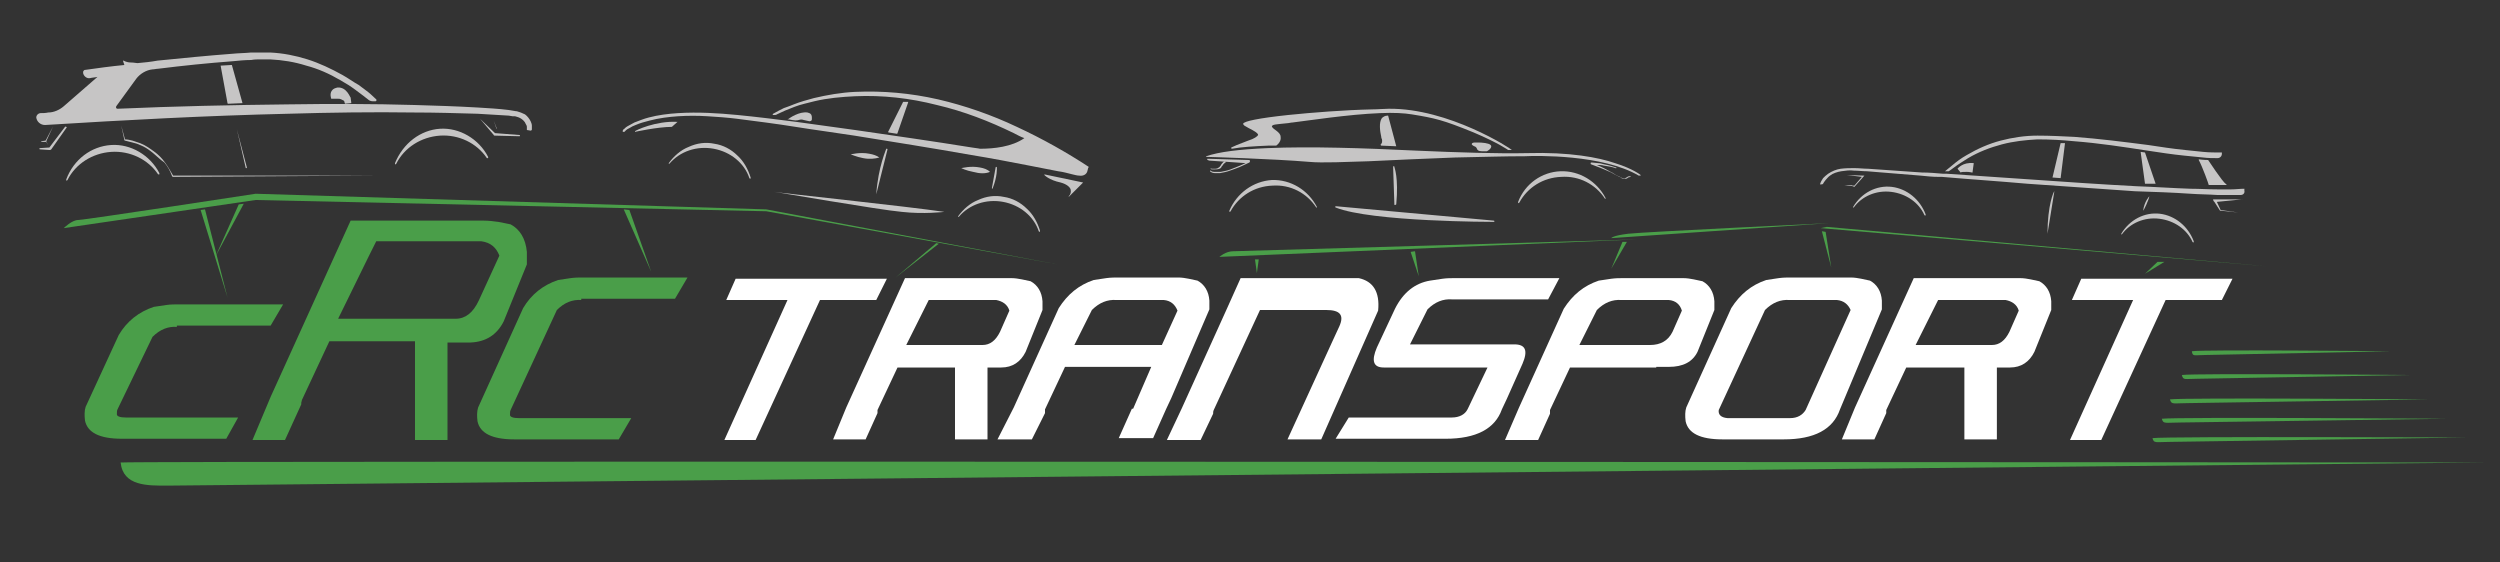 <?xml version="1.0" encoding="utf-8"?>
<!-- Generator: Adobe Illustrator 26.1.0, SVG Export Plug-In . SVG Version: 6.00 Build 0)  -->
<svg version="1.1" id="Layer_1" xmlns="http://www.w3.org/2000/svg" xmlns:xlink="http://www.w3.org/1999/xlink" x="0px" y="0px"
	 viewBox="0 0 400 90" style="enable-background:new 0 0 400 90;" xml:space="preserve">
<rect x="0" y="0" width="400" height="90" fill="#333333" stroke="none"/>
<style type="text/css">
	.st0{fill:#4A9E49;}
	.st1{fill:#C6C5C5;}
	.st2{fill:#FFFFFF;}
</style>
<g>
	<path class="st0" d="M397.3,74c0,0-374.6-0.3-378,0c0.4,3.8,4.3,3.7,7.5,3.7"/>
	<path class="st0" d="M394.4,70c0,0-47.7-0.2-50,0.1c0.2,0.9,0.6,0.6,2.9,0.6"/>
	<path class="st0" d="M391.4,67c0,0-43.1-0.3-45.5,0c0.2,0.9,0.6,0.6,3,0.6"/>
	<path class="st0" d="M388.5,63.9c0,0-39-0.3-41.3,0c0.2,0.9,0.6,0.6,2.8,0.6"/>
	<path class="st0" d="M385.5,60c0,0-34.4-0.3-36.4,0c0.2,0.9,0.5,0.6,2.5,0.6"/>
	<path class="st0" d="M382.5,56.2c0,0-30.1-0.3-31.8,0c0.1,0.9,0.4,0.6,2.1,0.6"/>
	<polygon class="st0" points="345.2,41.9 343.2,43.8 346.3,41.9 	"/>
	<polygon class="st0" points="99.8,33.5 104.2,43.5 100.7,33.6 	"/>
	<polygon class="st0" points="32.1,33.6 36.4,47.6 32.8,33.5 	"/>
	<polygon class="st0" points="38.2,32.7 34.5,41 39,32.6 	"/>
	<polygon class="st0" points="143.3,44.4 150.2,39 149.8,38.9 	"/>
	<polygon class="st0" points="259.6,38.7 257.8,43 260.3,38.7 	"/>
	<polygon class="st0" points="200.8,41.5 201.1,43.7 201.4,41.5 	"/>
	<polygon class="st0" points="225.7,40.3 227,44.2 226.4,40.2 	"/>
	<polygon class="st0" points="291.5,37 293,42.8 292.1,37.1 	"/>
	<path class="st0" d="M10.2,36.5L40.9,32l81.7,1.8l46.6,8.5l-46.6-8.8l-81.7-2.5c0,0-27.4,4.2-28.4,4.2S10.2,36.5,10.2,36.5z"/>
	<path class="st0" d="M195.1,41.1l66.9-2.8c0,0-63.6,1.9-64.7,1.9C196.1,40.2,195.1,41.1,195.1,41.1z"/>
	<path class="st0" d="M257.8,38.1l34.9-2.4c0,0-29.7,1.4-32.2,1.7C258,37.7,257.8,38.1,257.8,38.1z"/>
	<polygon class="st0" points="291.3,36.5 362.6,42.6 292.3,36.3 	"/>
	<path class="st0" d="M28.3,52.3c-1.4-0.1-2.7,0.4-3.9,1.6l-5.6,11.6c-0.1,0.2-0.1,0.4-0.1,0.8c0,0.3,0.5,0.5,1.4,0.5h18l-1.9,3.4
		H19.5c-3.6,0-5.5-1-5.9-2.9c-0.1-0.8-0.1-1.6,0.1-2.2l5.3-11.5c1.3-2.2,3.2-3.7,5.6-4.5c0.7-0.1,1.3-0.2,2-0.3
		c0.7-0.1,1.4-0.1,2-0.1h9.5h3.1h4.1l-2,3.4h-7.5H28.3z"/>
	<path class="st0" d="M52.7,54.6l-4.3,9.2L48.3,64c0,0.2-0.1,0.3-0.1,0.5c0,0.1,0,0.2,0,0.2l-2.6,5.7h-5.2l2.9-6.9l12.8-28.2h21.3
		c0.8,0,1.6,0.1,2.3,0.2c0.7,0.1,1.4,0.3,2,0.4c1.5,0.8,2.4,2.3,2.6,4.4v2l-3.7,9.1c-1.1,2.2-2.9,3.3-5.3,3.4h-3.7v15.6h-5.2V54.6
		h-4.2H52.7z M60.2,38.6l-1.1,2.2l-5,10.2h18.8c1.6,0,2.8-1,3.7-2.9l3.3-7.2c-0.5-1.3-1.4-2.1-2.9-2.3H60.2z"/>
	<path class="st0" d="M93,48c-1.4-0.1-2.7,0.4-3.9,1.6l-7.4,16c-0.1,0.2-0.1,0.4-0.1,0.8c0,0.3,0.5,0.5,1.4,0.5h18L99,70.3H82.3
		c-3.6,0-5.5-1-5.9-2.9c-0.1-0.8-0.1-1.6,0.1-2.2l7.2-15.9c1.3-2.2,3.2-3.7,5.6-4.5c0.7-0.1,1.3-0.2,2-0.3c0.7-0.1,1.4-0.1,2-0.1
		h9.5h3.1h4.1l-2,3.4h-7.5H93z"/>
	<g>
		<path class="st1" d="M82,18.6l-0.6-0.1c-1.7-0.1-3.3-0.2-5-0.3C73,18.1,69.6,18,66.3,18c-6.7-0.1-13.4,0-20.2,0.2
			c-13,0.3-26,1-38.9,1.8c-0.7,0-1.3-0.5-1.4-1.2l0,0c0-0.3,0.2-0.6,0.6-0.7c0.4,0,0.9,0,1.3-0.1c0.9,0,1.8-0.4,2.5-1l5.4-4.7
			c-0.4,0.1-0.8,0.1-1.2,0.2c-0.5,0.1-1-0.3-1.1-0.8l0-0.2c0-0.1,0.1-0.2,0.2-0.3c2.1-0.3,4.3-0.6,6.4-0.8c-0.1-0.3-0.2-0.6-0.2-0.6
			c0,0,0,0,0-0.1c0,0,0,0,0.1,0c0,0,0.4,0.3,1.2,0.3c0.4,0,0.8,0.1,1,0.1c1.1-0.1,2.1-0.2,3.2-0.4c4-0.4,8-0.8,12-1.1
			c1-0.1,2-0.1,3-0.2c0.5,0,1,0,1.5,0c0.5,0,1,0,1.5,0c2.1,0.1,4.1,0.5,6,1.1c1.9,0.6,3.8,1.5,5.6,2.5c0.9,0.5,1.7,1.1,2.6,1.6
			c0.4,0.3,0.8,0.6,1.2,0.9c0.3,0.2,1.1,0.9,1.6,1.4c0.1,0.1,0,0.3-0.1,0.3l-0.5,0c-0.2,0-0.5-0.1-0.6-0.2c-0.3-0.2-0.6-0.5-0.9-0.7
			c-0.4-0.3-0.8-0.6-1.2-0.9c-0.8-0.6-1.6-1.1-2.5-1.6c-1.7-1-3.5-1.8-5.4-2.3c-1.9-0.6-3.8-0.9-5.8-1c-0.5,0-1,0-1.5,0
			c-0.5,0-1,0-1.5,0.1c-1,0-2,0.1-3,0.2c-4,0.3-7.9,0.7-11.9,1.2c-0.3,0-0.6,0.1-0.9,0.1c-1,0.1-2,0.7-2.6,1.5l-3.2,4.4
			c-0.1,0.2,0,0.4,0.2,0.4c9.1-0.4,18.2-0.6,27.3-0.7c6.7-0.1,13.5-0.1,20.2,0.1c3.4,0.1,6.7,0.2,10.1,0.4c1.7,0.1,3.4,0.2,5,0.4
			l0.6,0.1c0.2,0,0.4,0.1,0.7,0.1c0.4,0.1,0.9,0.3,1.3,0.5c0.4,0.3,0.7,0.7,0.9,1.1c0.1,0.2,0.2,0.5,0.2,0.7c0,0.1,0,0.2,0,0.4
			c0,0.1,0,0.1,0,0.2c0,0,0,0,0,0c0,0.1-0.1,0.2-0.2,0.2l-0.6-0.1c0,0,0-0.1,0-0.1c0,0,0-0.1,0-0.1c0-0.1,0-0.2,0-0.3
			c0-0.2-0.1-0.3-0.2-0.5c-0.1-0.3-0.4-0.6-0.7-0.8c-0.3-0.2-0.6-0.3-1-0.4C82.4,18.6,82.2,18.6,82,18.6z"/>
		<path class="st1" d="M38.8,16.5l-2.3,0.1c0,0-0.1,0-0.1-0.1l-1.1-6c0,0,0,0,0,0c0,0,0,0,0,0l1.7-0.1c0,0,0,0,0,0c0,0,0.1,0,0.1,0
			L38.8,16.5C38.8,16.5,38.8,16.5,38.8,16.5C38.8,16.5,38.8,16.5,38.8,16.5C38.8,16.5,38.8,16.5,38.8,16.5z"/>
		<path class="st1" d="M55.2,16.6C55.2,16.6,55.1,16.6,55.2,16.6C55.1,16.6,55.1,16.6,55.2,16.6C55.1,16.6,55.1,16.6,55.2,16.6
			l-0.1-0.3c0-0.1,0-0.1-0.1-0.2l-0.4-0.2c-0.2-0.1-0.3-0.1-0.5-0.1l-1,0c0,0,0,0-0.1,0c0,0-0.3-0.8,0.1-1.3
			c0.2-0.3,0.5-0.4,0.9-0.5c1.5-0.1,2,1.6,2.1,1.6c0,0,0,0,0,0l0.1,0.8c0,0,0,0.1,0,0.1L55.2,16.6z"/>
		<path class="st1" d="M76.8,19C76.8,19,76.8,18.9,76.8,19C76.8,18.9,76.8,18.9,76.8,19l2.4,2.3l3.9,0.3c0,0,0.1,0,0.1,0.1
			c0,0,0,0.1-0.1,0.1l0,0l-3.9-0.1l0,0c-0.1,0-0.2,0-0.2-0.1L76.8,19L76.8,19z"/>
		<path class="st1" d="M79,19.3C79,19.3,79.1,19.3,79,19.3l0.5,1.3L83,21c0,0,0,0,0,0c0,0,0,0,0,0l-3.5-0.4l0,0c0,0-0.1,0-0.1-0.1
			L79,19.3L77.3,19c0,0,0,0,0,0c0,0,0,0,0,0L79,19.3z"/>
		<path class="st1" d="M6.4,23.7l1.5-0.1l2.5-3.3c0,0,0.1-0.1,0.2,0c0.1,0,0.1,0.1,0,0.2l0,0l-2.4,3.4l0,0C8.1,24,8,24,7.9,24
			l-1.5-0.1l0,0c0,0-0.1,0-0.1-0.1C6.3,23.8,6.3,23.7,6.4,23.7z"/>
		<path class="st1" d="M7.7,23.2C7.7,23.2,7.6,23.2,7.7,23.2l-0.3-0.5l-0.8,0c0,0,0,0,0,0c0,0,0,0,0-0.1l0,0l0.7-0.1l1.2-2.3l0,0
			c0,0,0,0,0,0c0,0,0,0,0,0l-1.1,2.4L7.7,23.2C7.7,23.2,7.7,23.2,7.7,23.2z"/>
		<path class="st1" d="M70.4,20.6c3.1-0.2,6.2,1.6,7.7,4.5c0,0.1,0,0.1,0,0.2c-0.1,0-0.1,0-0.2,0c-1.6-2.4-4.5-3.8-7.5-3.6
			c-3,0.2-5.7,1.9-7,4.5c0,0-0.1,0.1-0.1,0.1c0,0,0,0,0,0l0,0c-0.1,0-0.1,0-0.1-0.1c0,0,0-0.1,0-0.1C64.5,22.9,67.3,20.8,70.4,20.6z
			"/>
		<path class="st1" d="M17.8,23.2c3.1-0.2,6.2,1.6,7.7,4.5c0,0.1,0,0.1,0,0.2c-0.1,0-0.1,0-0.2,0c-1.6-2.4-4.5-3.8-7.5-3.6
			c-3,0.2-5.7,1.9-7,4.5c0,0-0.1,0.1-0.1,0.1c0,0,0,0,0,0c-0.1,0-0.1,0-0.1-0.1c0,0,0-0.1,0-0.1C11.8,25.5,14.6,23.4,17.8,23.2z"/>
		<path class="st1" d="M24.5,24.5c-0.6-0.5-1.3-1-2.1-1.3c-0.4-0.2-0.8-0.3-1.2-0.4c-0.4-0.1-0.8-0.2-1.2-0.3l0,0l0,0
			c0,0-0.1,0-0.1-0.1l-0.5-2.3l0,0c0,0,0,0,0,0c0,0,0,0,0,0l0.6,2.2c0.4,0,0.8,0.1,1.2,0.2c0.4,0.1,0.8,0.3,1.2,0.4
			c0.8,0.3,1.5,0.8,2.2,1.3c0.7,0.5,1.3,1.1,1.8,1.8c0.5,0.7,0.9,1.4,1.3,2.1l32.1,0c0,0,0,0,0,0c0,0,0,0,0,0l-32.1,0.2
			c-0.1,0-0.2-0.1-0.2-0.2l0,0l0,0c-0.3-0.8-0.7-1.5-1.2-2.1C25.7,25.6,25.1,25,24.5,24.5z"/>
		<path class="st1" d="M37.9,20.7l1.6,6.1l0,0c0,0,0,0,0,0c0,0.1,0,0.1-0.1,0.1c-0.1,0-0.1,0-0.1-0.1L37.9,20.7L37.9,20.7
			C37.8,20.7,37.8,20.7,37.9,20.7C37.8,20.7,37.8,20.7,37.9,20.7z"/>
	</g>
	<g>
		<path class="st1" d="M108.4,19.5C108.4,19.5,108.4,19.5,108.4,19.5c-3.5-0.2-6.8,1.4-6.8,1.5c0,0,0,0,0,0.1c0,0,0,0,0,0
			c0,0,0,0,0,0c0,0,3.6-0.8,5.9-0.8c0,0,0,0,0,0L108.4,19.5C108.4,19.5,108.4,19.5,108.4,19.5z"/>
		<path class="st1" d="M173.3,29.2l-6.2-1.3c0,0,0,0,0,0c0,0,0,0,0,0.1c0,0,0.7,0.8,2.6,1.2c1.1,0.3,1.5,0.8,1.6,1.1
			c0.1,0.4,0,0.8-0.3,1.1c0,0,0,0,0,0.1c0,0,0,0,0,0c0,0,0,0,0,0L173.3,29.2C173.3,29.3,173.3,29.3,173.3,29.2
			C173.3,29.3,173.3,29.2,173.3,29.2z"/>
		<path class="st1" d="M162.7,20.3c-4-1.9-8.3-3.4-12.6-4.4c-4.4-1-8.8-1.4-13.3-1.2c-2.2,0.1-4.5,0.5-6.6,1c-1.1,0.3-2.2,0.6-3.2,1
			c-0.5,0.2-1,0.4-1.6,0.6c-0.4,0.2-1.2,0.6-1.7,0.9c-0.1,0.1-0.1,0.2,0,0.2l0.2,0c0.1,0,0.3,0,0.4-0.1c0.4-0.2,0.9-0.4,1.3-0.6
			c0.5-0.2,1-0.4,1.5-0.6c1-0.4,2.1-0.6,3.2-0.9c2.1-0.5,4.3-0.7,6.5-0.8c4.4-0.2,8.8,0.3,13.1,1.4c4.3,1,8.4,2.6,12.3,4.5
			c0.6,0.3,1.1,0.6,1.7,0.8c-2,1.4-4.9,1.7-7.1,1.7c-0.4-0.1-0.8-0.1-1.3-0.2c-6.2-1-12.5-1.9-18.7-2.8c-3.1-0.4-6.3-0.9-9.4-1.3
			c-3.1-0.4-6.3-0.8-9.4-1.1c-3.1-0.3-6.3-0.5-9.5-0.3c-1.6,0.1-3.2,0.3-4.7,0.7c-0.8,0.2-1.5,0.5-2.3,0.8c-0.4,0.2-0.7,0.4-1.1,0.6
			c-0.2,0.1-0.3,0.2-0.5,0.4c-0.1,0.1-0.2,0.1-0.2,0.2c0,0,0,0,0,0c-0.1,0.1-0.1,0.3,0,0.3l0,0c0.1,0,0.1,0,0.2,0
			c0,0,0.1-0.1,0.1-0.1c0.1-0.1,0.1-0.1,0.2-0.2c0.1-0.1,0.3-0.2,0.5-0.3c0.3-0.2,0.7-0.4,1-0.5c0.7-0.3,1.4-0.5,2.2-0.7
			c1.5-0.4,3.1-0.6,4.6-0.7c1.6-0.1,3.1-0.1,4.7,0c1.6,0.1,3.1,0.2,4.7,0.4c3.1,0.4,6.3,0.8,9.4,1.3c3.1,0.5,6.2,0.9,9.4,1.4
			c6.2,1,12.5,2,18.7,3.1c3.1,0.5,6.2,1.1,9.3,1.7c1.6,0.3,3.1,0.6,4.6,0.9c0.8,0.1,1.5,0.3,2.3,0.5c0.4,0.1,0.8,0.2,1.1,0.2l0,0
			c0.6,0.1,1.2-0.2,1.3-0.8l0.1-0.4l0.1-0.2C170.7,24.4,166.8,22.2,162.7,20.3z"/>
		<path class="st1" d="M118,24.9c-1-1-2.3-1.7-3.7-1.9c-1.4-0.3-2.8-0.1-4.1,0.5c-1.3,0.5-2.4,1.5-3.2,2.6c0,0,0,0.1,0,0.1
			c0,0,0.1,0,0.1,0c1.7-2,4.4-2.9,7.1-2.4c2.7,0.5,4.9,2.3,5.7,4.7c0,0,0,0,0.1,0.1c0,0,0,0,0,0c0,0,0,0,0,0c0,0,0.1,0,0.1-0.1
			c0,0,0,0,0-0.1C119.7,27.1,119,25.8,118,24.9z"/>
		<path class="st1" d="M164.3,33.4c-1-1-2.3-1.7-3.7-1.9c-1.4-0.3-2.8-0.1-4.1,0.5c-1.3,0.5-2.4,1.5-3.2,2.6c0,0,0,0.1,0,0.1
			c0,0,0,0,0,0c0,0,0.1,0,0.1,0c1.7-2,4.4-2.9,7.1-2.4s4.9,2.3,5.7,4.7c0,0,0,0,0.1,0.1l0,0c0,0,0.1,0,0.1-0.1c0,0,0,0,0-0.1
			C166,35.6,165.3,34.3,164.3,33.4z"/>
		<path class="st1" d="M151.1,33.9C151.1,33.9,151.1,33.9,151.1,33.9c-6.1-0.9-27-3.1-27.2-3.2c0,0,0,0,0,0c0,0,0,0,0,0c0,0,0,0,0,0
			c0.2,0,16.9,2.9,20.4,3.2C147.8,34.3,151.1,33.9,151.1,33.9C151.1,33.9,151.1,33.9,151.1,33.9C151.1,33.9,151.1,33.9,151.1,33.9z"
			/>
		<path class="st1" d="M140.2,31.1C140.2,31.1,140.2,31.1,140.2,31.1C140.3,31.1,140.3,31.1,140.2,31.1l1.8-7.2c0,0,0-0.1-0.1-0.1
			c0,0-0.1,0-0.1,0C141.8,23.9,140.5,26.7,140.2,31.1C140.2,31.1,140.2,31.1,140.2,31.1z"/>
		<path class="st1" d="M158.8,30.2C158.9,30.2,158.9,30.2,158.8,30.2c0.8-2,0.7-3.3,0.7-3.4c0,0,0-0.1-0.1-0.1c0,0-0.1,0-0.1,0.1
			l-0.6,3.3C158.7,30.2,158.8,30.2,158.8,30.2C158.8,30.2,158.8,30.2,158.8,30.2z"/>
		<path class="st1" d="M142.2,21.2l1.3,0.2c0,0,0.1,0,0.1-0.1l1.7-4.9c0,0,0-0.1,0-0.1c0,0,0,0-0.1,0l-0.6,0c0,0-0.1,0-0.1,0
			l-2.4,4.8C142.1,21.1,142.1,21.2,142.2,21.2C142.1,21.2,142.1,21.2,142.2,21.2C142.2,21.2,142.2,21.2,142.2,21.2z"/>
		<path class="st1" d="M128.6,19.2l0.9,0.2c0.2,0,0.4-0.1,0.4-0.3l0-0.3c0-0.3-0.1-0.6-0.4-0.7c-0.1,0-0.2-0.1-0.3-0.1
			c-1.3-0.2-2.9,0.9-3,1l-0.2,0.1l0.2,0c0.9,0.2,1.3,0.2,1.6,0.1C128.1,19.1,128.3,19.1,128.6,19.2z"/>
		<path class="st1" d="M138.1,25.3c1,0.2,1.9,0.1,2.6-0.1c0,0,0,0,0,0c0,0,0,0,0,0c-0.4-0.3-1-0.5-1.6-0.6c-1.5-0.3-2.9,0.1-3,0.1
			c0,0,0,0,0,0c0,0,0,0,0,0C136.2,24.7,137,25.1,138.1,25.3z"/>
		<path class="st1" d="M158.4,27.5C158.5,27.5,158.5,27.5,158.4,27.5C158.5,27.4,158.5,27.4,158.4,27.5c-0.4-0.4-1-0.6-1.6-0.7
			c-1.5-0.3-2.9,0.1-3,0.1c0,0,0,0,0,0c0,0,0,0,0,0c0,0,0.8,0.4,1.9,0.6C156.8,27.8,157.7,27.8,158.4,27.5z"/>
	</g>
	<g>
		<path class="st1" d="M193,25c2-0.7,5.2-1.1,9.8-1.3c6.9-0.3,15.5,0,23.8,0.4c6.8,0.3,13.2,0.5,17.7,0.4c6.9-0.2,11.5,0.7,14.1,1.6
			c2.9,0.9,4.1,1.9,4.1,1.9c0,0,0,0,0,0.1c0,0,0,0,0,0l-0.3,0c0,0,0,0,0,0c-5.8-3.4-16.3-3.2-18.3-3.1c-0.3,0-0.4,0-0.4,0
			c-2.6,0-6,0.1-10.7,0.2c-2.4,0.1-4.9,0.2-7.3,0.3c-2.3,0.1-4.5,0.2-6.5,0.3c-3.4,0.1-7.5,0.3-9.5,0.1c-6-0.5-16.3-0.8-16.4-0.8
			C193,25.1,192.9,25.1,193,25C192.9,25,192.9,25,193,25z"/>
		<path class="st1" d="M241.9,24l-0.6,0c0,0,0,0,0,0c0,0-1.5-1.1-5.5-2.8c-4.9-2-6.2-2.3-9.9-2.9c-1.2-0.2-2.9-0.3-5.1-0.2
			c-5.1,0.2-11.5,1.2-14,1.5c-0.3,0-0.5,0.1-0.7,0.1c-0.3,0-0.7,0.1-1,0.1c-0.8,0.1-1.5,0.1-1.6,0.4c0,0.1,0.1,0.3,0.7,0.7
			c0.4,0.3,0.7,0.6,0.7,1c0.1,0.6-0.3,1.1-0.7,1.4c0,0,0,0,0,0c-0.4,0-0.9,0-1.3,0c-2.2,0.1-4.2,0.2-5.8,0.5c0,0,0,0,0,0
			c0,0-0.1,0-0.1-0.1c0,0,0,0,0-0.1c0.4-0.2,1.1-0.5,2.7-1.1c1-0.3,1.5-0.7,1.6-0.9c0-0.3-0.7-0.7-1.5-1.1c-0.2-0.1-0.5-0.3-0.7-0.4
			c-0.1-0.1-0.2-0.2-0.2-0.3c0.1-0.4,2.5-0.9,7.2-1.4c3.9-0.4,9-0.8,13.5-0.9c0.9,0,1.8-0.1,2.6-0.1C231.8,17.3,241.8,23.8,241.9,24
			C241.9,23.9,241.9,23.9,241.9,24C241.9,24,241.9,24,241.9,24z"/>
		<path class="st1" d="M221,21.9c-0.2-0.9-0.4-2.3,0.1-3c0.2-0.2,0.5-0.4,0.9-0.4c0,0,0,0,0.1,0l1.3,4.9c0,0,0,0,0,0c0,0,0,0,0,0
			c0,0,0,0,0,0l-2.4-0.1c0,0,0,0-0.1-0.1c0,0,0-0.1,0-0.1c0,0,0.1,0,0.1-0.1c0.1-0.1,0.2-0.3,0.1-0.8C221.1,22.3,221,22.1,221,21.9z
			"/>
		<path class="st1" d="M237.9,24.2c0,0-0.2,0-0.8,0c-0.6,0-0.7-0.2-0.8-0.4c0-0.1-0.1-0.2-0.2-0.3c-0.5-0.2-0.7-0.4-0.6-0.5
			c0-0.1,0.2-0.2,0.5-0.2c0.1,0,0.2,0,0.4,0c0.8,0,1.8,0.1,2.1,0.4c0.1,0.1,0.1,0.2,0.1,0.2C238.6,23.8,238.1,24.1,237.9,24.2
			C238,24.2,237.9,24.2,237.9,24.2C237.9,24.2,237.9,24.2,237.9,24.2L237.9,24.2C237.9,24.2,237.9,24.2,237.9,24.2z"/>
		<path class="st1" d="M254.6,26.3L254.6,26.3c-0.1,0-0.1-0.1-0.1-0.2c0-0.1,0.1-0.1,0.2-0.1c0.3,0,0.7,0.1,1,0.1
			c0.3,0,0.6,0.1,1,0.2c0.6,0.1,1.3,0.3,1.9,0.5c0,0,0.1,0.1,0,0.1c0,0-0.1,0.1-0.1,0c-0.6-0.2-1.2-0.3-1.9-0.4
			c-0.3-0.1-0.6-0.1-1-0.1c0,0-0.1,0-0.1,0c0.8,0.3,1.5,0.7,2.2,1.1c0.3,0.1,0.5,0.3,0.7,0.4c0.1,0.1,0.2,0.1,0.4,0.2
			c0.1,0.1,0.2,0.1,0.4,0.2c0.1,0.1,0.2,0.1,0.4,0.2c0.1,0,0.3,0.1,0.4,0c0.1,0,0.2-0.1,0.4-0.2c0.1-0.1,0.3-0.1,0.4-0.1l0,0
			c0,0,0.1,0,0.1,0c0,0,0,0.1,0,0.1c-0.1,0-0.3,0.1-0.4,0.1c-0.1,0.1-0.2,0.2-0.4,0.2c-0.2,0-0.3,0-0.4,0c-0.1,0-0.3-0.1-0.4-0.2
			c-0.1-0.1-0.3-0.1-0.4-0.2c-0.1-0.1-0.2-0.1-0.4-0.2c-0.2-0.1-0.5-0.3-0.7-0.4C256.7,27.1,255.7,26.7,254.6,26.3L254.6,26.3z"/>
		<path class="st1" d="M193.2,25.4l6.6,0.2c0.1,0,0.1,0,0.2,0.1c0,0.1,0,0.2-0.1,0.3l0,0l0,0c-0.5,0.2-1,0.5-1.5,0.7
			c-0.5,0.2-1,0.4-1.6,0.6c-0.5,0.2-1.1,0.3-1.6,0.4c-0.3,0-0.6,0-0.8,0c-0.3,0-0.6-0.1-0.8-0.3c0,0,0,0,0-0.1c0,0,0.1,0,0.1,0l0,0
			c0.2,0.2,0.5,0.2,0.8,0.2c0.3,0,0.5,0,0.8,0c0.5-0.1,1.1-0.2,1.6-0.4c0.5-0.2,1-0.4,1.5-0.6c0.3-0.1,0.6-0.3,0.9-0.4l-5.8-0.4
			C193.1,25.6,193.1,25.5,193.2,25.4C193.1,25.4,193.1,25.4,193.2,25.4z"/>
		<path class="st1" d="M193.7,26.9L193.7,26.9c0.1,0.1,0.2,0.1,0.3,0.1c0.1,0,0.2,0,0.3,0c0.2,0,0.5,0,0.7-0.2
			c0.1-0.1,0.2-0.1,0.2-0.2c0.1-0.1,0.2-0.2,0.2-0.3c0.2-0.2,0.3-0.4,0.5-0.5c0,0,0,0,0,0c0.1,0,0.1,0,0.2,0c0,0.1,0,0.1,0,0.2l0,0
			c-0.2,0.1-0.4,0.3-0.5,0.5c-0.1,0.1-0.2,0.2-0.2,0.3c-0.1,0.1-0.2,0.2-0.3,0.2c-0.2,0.1-0.5,0.1-0.7,0.1c-0.1,0-0.2,0-0.4,0
			C193.8,27.1,193.7,27.1,193.7,26.9C193.6,27,193.6,27,193.7,26.9C193.6,26.9,193.6,26.9,193.7,26.9z"/>
		<path class="st1" d="M249.7,27.4c3-0.1,5.8,1.6,7.2,4.3c0,0.1,0,0.1,0,0.1c0,0-0.1,0-0.1,0c-1.5-2.3-4.1-3.7-7-3.5
			c-2.9,0.1-5.4,1.7-6.7,4.1c0,0-0.1,0.1-0.1,0.1c0,0,0,0,0,0c-0.1,0-0.1,0-0.1-0.1c0,0,0,0,0-0.1C244,29.4,246.7,27.5,249.7,27.4z"
			/>
		<path class="st1" d="M203.5,28.8c3-0.1,5.8,1.6,7.2,4.3c0,0.1,0,0.1,0,0.1c0,0-0.1,0-0.1,0c-1.5-2.3-4.1-3.7-7-3.5
			c-2.9,0.1-5.4,1.7-6.7,4.1c0,0-0.1,0.1-0.1,0.1c0,0,0,0,0,0l0,0c-0.1,0-0.1,0-0.1-0.1c0,0,0,0,0-0.1
			C197.9,30.9,200.5,29,203.5,28.8z"/>
		<path class="st1" d="M213.8,33l25.2,2.3c0.1,0,0.1,0.1,0.1,0.1c0,0.1,0,0.1-0.1,0.1c0,0,0,0,0,0c-0.2,0-19.6,0-25.3-2.3
			c0,0-0.1-0.1-0.1-0.1C213.7,33,213.7,33,213.8,33z"/>
		<path class="st1" d="M223.2,32.8C223.2,32.8,223.2,32.8,223.2,32.8c-0.1,0-0.1,0-0.1-0.1l-0.2-6c0-0.1,0-0.1,0.1-0.1
			c0.1,0,0.1,0,0.1,0.1c0,0.1,0.7,1.7,0.3,6C223.3,32.8,223.2,32.8,223.2,32.8z"/>
	</g>
	<g>
		<g>
			<path class="st1" d="M298.3,28.1l-1.6,1.8l0,0l0,0c-0.2-0.1-0.5-0.2-0.8-0.2c-0.3,0-0.6-0.1-0.8-0.1c-0.4,0-0.8,0-1.2,0.1
				c0.4-0.1,0.8-0.1,1.2-0.1c0.3,0,0.6,0,0.9,0l0,0c0.1,0,0.3,0,0.4,0.1c0.1,0,0.1,0,0.2,0c0,0,0,0,0,0l0.1,0l1.2-1.4l-2.4-0.3l0,0
				l0,0l2.6,0.1L298.3,28.1z"/>
		</g>
		<path class="st1" d="M358.7,31.9l-4.2,0l-0.1,0l-0.2,0l-0.1,0l0,0.1l0.1,0.2l0.1,0.1l0.9,1.4l0,0l2.9,0.3c0,0,0,0,0,0c0,0,0,0,0,0
			l0,0l-2.8-0.4l-0.6-1.3L358.7,31.9L358.7,31.9C358.8,32,358.8,31.9,358.7,31.9C358.8,31.9,358.8,31.9,358.7,31.9z"/>
		<g>
			<path class="st1" d="M312.5,26.9c0.8-0.6,1.6-1.1,2.4-1.6c1.7-1,3.5-1.7,5.4-2.2c1.9-0.5,3.8-0.7,5.7-0.8c2,0,3.9,0.1,5.9,0.3
				c3.9,0.3,7.8,0.9,11.7,1.5c2,0.3,3.9,0.6,5.9,0.8c1,0.1,2,0.2,3,0.3c0.8,0.1,1.5,0.1,2.3,0.1c0.4,0,0.7-0.3,0.7-0.7l0-0.2
				c-1,0-2,0-3-0.1c-1-0.1-2-0.2-2.9-0.3c-2-0.2-3.9-0.5-5.9-0.8c-3.9-0.5-7.8-1-11.8-1.3c-2-0.1-3.9-0.2-5.9-0.2
				c-2,0-4,0.3-5.9,0.8c-1.9,0.5-3.7,1.3-5.4,2.3c-0.9,0.5-1.7,1.1-2.4,1.7c-0.4,0.3-0.7,0.6-1.1,0.9c0.2,0,0.4,0,0.6,0
				C312,27.3,312.2,27.1,312.5,26.9z"/>
			<path class="st1" d="M353.3,25.6L353.3,25.6c-0.7,0-1.4-0.1-1.4-0.1l-0.1,0l0,0.1c0.6,1.1,1.6,3.9,1.6,4l0,0l0,0
				c0.8,0,2.7,0,2.7,0l0.2,0l-0.1-0.1C355.5,29,353.4,25.7,353.3,25.6L353.3,25.6z"/>
			<polygon class="st1" points="329.7,28.5 330.4,22.9 329.7,22.9 328.4,28.4 			"/>
			<polygon class="st1" points="342.5,24.3 343.2,29.4 344.9,29.4 343.2,24.4 			"/>
			<path class="st1" d="M328.7,30.6C328.7,30.6,328.6,30.6,328.7,30.6c-0.1,0-1.1,2.2-1.1,6.8c0,0,0,0,0,0c0,0,0,0,0,0c0,0,0,0,0,0
				L328.7,30.6C328.7,30.6,328.7,30.6,328.7,30.6z"/>
			<path class="st1" d="M343.9,31.4c0,0-0.8,0.8-1,2.3c0,0,0,0,0,0c0,0,0,0,0,0c0,0,0,0,0,0C343,33.7,343.8,32,343.9,31.4
				C344,31.4,344,31.4,343.9,31.4C343.9,31.4,343.9,31.4,343.9,31.4z"/>
			<path class="st1" d="M302.7,29.9c-2.5-0.3-4.9,1-6.2,3.2c0,0,0,0.1,0,0.1c0,0,0,0,0,0c0,0,0.1,0,0.1,0c1.3-1.8,3.6-2.8,6-2.5
				c2.4,0.3,4.4,1.7,5.3,3.7c0,0,0,0,0.1,0.1c0,0,0,0,0,0c0,0,0.1,0,0.1-0.1c0,0,0,0,0-0.1C307.2,31.9,305.1,30.2,302.7,29.9z"/>
			<path class="st1" d="M345.6,34.2c-2.5-0.3-4.9,1-6.2,3.2c0,0,0,0.1,0,0.1c0,0,0.1,0,0.1,0c1.3-1.8,3.6-2.8,6-2.5
				c2.4,0.3,4.4,1.7,5.3,3.7c0,0,0,0,0.1,0.1c0,0,0,0,0,0c0,0,0.1,0,0.1-0.1c0,0,0,0,0-0.1C350.1,36.2,348,34.5,345.6,34.2z"/>
			<path class="st1" d="M313.2,27L313.2,27l0.5,0.6l0,0c0.1-0.1,0.5-0.1,1-0.1c0.4,0,0.8,0.1,0.8,0.1l0.1,0l0.2-1.5l0,0
				C314,25.9,313.2,27,313.2,27z"/>
			<path class="st1" d="M350.5,31c1.4,0.1,2.9,0.1,4.3,0.2c0.7,0,1.4,0,2.2,0c0.5,0,1,0,1.5,0c0.4,0,0.7-0.3,0.6-0.7l0-0.3
				c-0.7,0-1.4,0.1-2.1,0.1c-0.7,0-1.4,0-2.2,0c-1.4,0-2.9-0.1-4.3-0.1c-2.9-0.1-5.7-0.3-8.6-0.4c-5.7-0.3-11.5-0.7-17.2-1.1
				c-4.4-0.3-8.8-0.6-13.2-0.9c-0.2,0-0.4,0-0.6,0c-1.1-0.1-2.3-0.2-3.4-0.2l-8.6-0.6c-0.7,0-1.4-0.1-2.2-0.1c-0.7,0-1.4,0-2.2,0.1
				c-0.7,0.1-1.4,0.4-2,0.8c-0.3,0.2-0.6,0.5-0.8,0.7c-0.2,0.3-0.4,0.6-0.5,1l0.2,0c0.1,0,0.2,0,0.3-0.1l0,0c0-0.1,0.1-0.1,0.1-0.2
				c0.1-0.1,0.2-0.3,0.3-0.4c0.2-0.2,0.4-0.5,0.7-0.7c0.5-0.4,1.2-0.6,1.8-0.7c0.7-0.1,1.4-0.2,2-0.1c0.7,0,1.4,0.1,2.1,0.1l8.6,0.7
				c1,0.1,1.9,0.2,2.9,0.2c0.2,0,0.3,0,0.5,0c4.6,0.4,9.2,0.7,13.7,1.1c5.7,0.4,11.5,0.8,17.2,1.2C344.7,30.7,347.6,30.8,350.5,31z"
				/>
		</g>
	</g>
	<path class="st2" d="M346.5,48l-10.3,22.4h-5L341.3,48h-9.8l1.5-3.4h24.2l-1.7,3.4h-7.8H346.5z"/>
	<path class="st2" d="M131.2,48l-10.3,22.4h-5L126,48h-9.8l1.5-3.4h24.2l-1.7,3.4h-7.8H131.2z"/>
	<path class="st2" d="M143.6,58.8l-3.2,6.8l0,0.1c0,0.1,0,0.2,0,0.3c0,0.1,0,0.1,0,0.1l-1.9,4.2h-5.2l2.1-5.1l9.4-20.7h17
		c0.6,0,1.2,0.1,1.7,0.2c0.5,0.1,1,0.2,1.4,0.3c1.1,0.6,1.8,1.7,1.9,3.2v1.4l-2.7,6.7c-0.8,1.6-2.1,2.5-3.9,2.5H158v11.5h-5.2V58.8
		h-2.4H143.6z M148.6,48l-0.8,1.6l-2.8,5.6h12.2c1.2,0,2.1-0.7,2.8-2.1l1.5-3.4c-0.3-1-1.1-1.5-2.1-1.7H148.6z"/>
	<path class="st2" d="M181.3,65.4l2.9-6.7h-13.8l-3.2,6.8l0,0.1c0,0.2,0,0.3,0,0.4v0.1l-2.1,4.2h-5.5l2.6-5.1l7.2-15.9
		c1.4-2.2,3.2-3.7,5.6-4.5c0.7-0.1,1.3-0.2,2-0.3c0.7-0.1,1.4-0.1,2-0.1h9.5c0.6,0,1.2,0.1,1.7,0.2c0.5,0.1,1,0.2,1.4,0.3
		c1.1,0.6,1.8,1.7,1.9,3.2v1.4l-6.1,14.2l-0.8,1.7l-2.1,4.7H179l2.1-4.7L181.3,65.4z M186.2,48h-0.9h-6.7c-1.4-0.1-2.7,0.4-3.9,1.6
		l-2.8,5.6h14l2.5-5.5C188,48.7,187.3,48.1,186.2,48z"/>
	<path class="st2" d="M201.6,49.6l-7.4,16c-0.1,0.2-0.1,0.4-0.1,0.6l-2,4.2h-5.4l2.4-5.1l7.2-15.9l2.2-4.9h18.9
		c2.3,0.5,3.4,2.2,3.1,5.2l-9.1,20.6H206l7.1-15.5l1.2-2.6c0.8-1.8,0.1-2.6-2.1-2.6h-5.2H201.6z"/>
	<path class="st2" d="M238,58.8h-16.6c-1.7,0-2-1.1-1.1-3.2l2.9-6.2c1.3-2.6,3.2-4.1,5.6-4.5c0.7-0.1,1.3-0.2,2-0.3
		c0.7-0.1,1.4-0.1,2-0.1h16.7l-1.8,3.4h-15.4c-1.4-0.1-2.7,0.4-3.9,1.6l-2.8,5.6h16.7c1.8,0,2.2,1,1.3,3.1l-2.5,5.6l-0.8,1.7
		c-1.1,3.1-4.1,4.7-9,4.7h-17.6l2.1-3.4l16.5,0c1.2,0,2.1-0.5,2.5-1.3l0.1-0.2L238,58.8z"/>
	<path class="st2" d="M265,58.8h-13.8l-3.2,6.8l0,0.1c0,0.1,0,0.3,0,0.5l-1.9,4.2h-5.3l2.2-5.1l7.2-15.9c1.4-2.2,3.2-3.7,5.6-4.5
		c0.7-0.1,1.3-0.2,2-0.3c0.7-0.1,1.4-0.1,2-0.1h9.5c0.6,0,1.2,0.1,1.7,0.2c0.5,0.1,1,0.2,1.4,0.3c1.1,0.6,1.8,1.7,1.9,3.2v1.4
		l-2.7,6.7c-0.8,1.6-2.3,2.4-4.6,2.4H265z M267,48h-0.9h-6.7c-1.4-0.1-2.7,0.4-3.9,1.6l-2.8,5.6h11.3c1.7,0,2.9-0.7,3.6-2.1l1.5-3.4
		C268.8,48.7,268.1,48.1,267,48z"/>
	<path class="st2" d="M294.4,65.5c-1.1,3.2-4.1,4.8-9,4.8h-9.8c-3.6,0-5.5-1-5.9-2.9c-0.1-0.8-0.1-1.6,0.1-2.2l7.2-15.9
		c1.4-2.2,3.2-3.7,5.6-4.5c0.7-0.1,1.3-0.2,2-0.3c0.7-0.1,1.4-0.1,2-0.1h9.5c0.6,0,1.2,0.1,1.7,0.2c0.5,0.1,1,0.2,1.4,0.3
		c1.1,0.6,1.8,1.7,1.9,3.2v1.4L294.4,65.5z M293.9,48H293h-6.7c-1.4-0.1-2.7,0.4-3.9,1.6l-7.4,16c-0.1,0.7,0.3,1.2,1.4,1.3l10,0
		c1.2,0,2-0.5,2.5-1.3l7.2-16C295.7,48.7,295,48.1,293.9,48z"/>
	<path class="st2" d="M305,58.8l-3.2,6.8l0,0.1c0,0.1,0,0.2,0,0.3c0,0.1,0,0.1,0,0.1l-1.9,4.2h-5.2l2.1-5.1l9.4-20.7h17
		c0.6,0,1.2,0.1,1.7,0.2c0.5,0.1,1,0.2,1.4,0.3c1.1,0.6,1.8,1.7,1.9,3.2v1.4l-2.7,6.7c-0.8,1.6-2.1,2.5-3.9,2.5h-2.1v11.5h-5.2V58.8
		H312H305z M310.1,48l-0.8,1.6l-2.8,5.6h12.2c1.2,0,2.1-0.7,2.8-2.1l1.5-3.4c-0.3-1-1.1-1.5-2.1-1.7H310.1z"/>
</g>
</svg>
